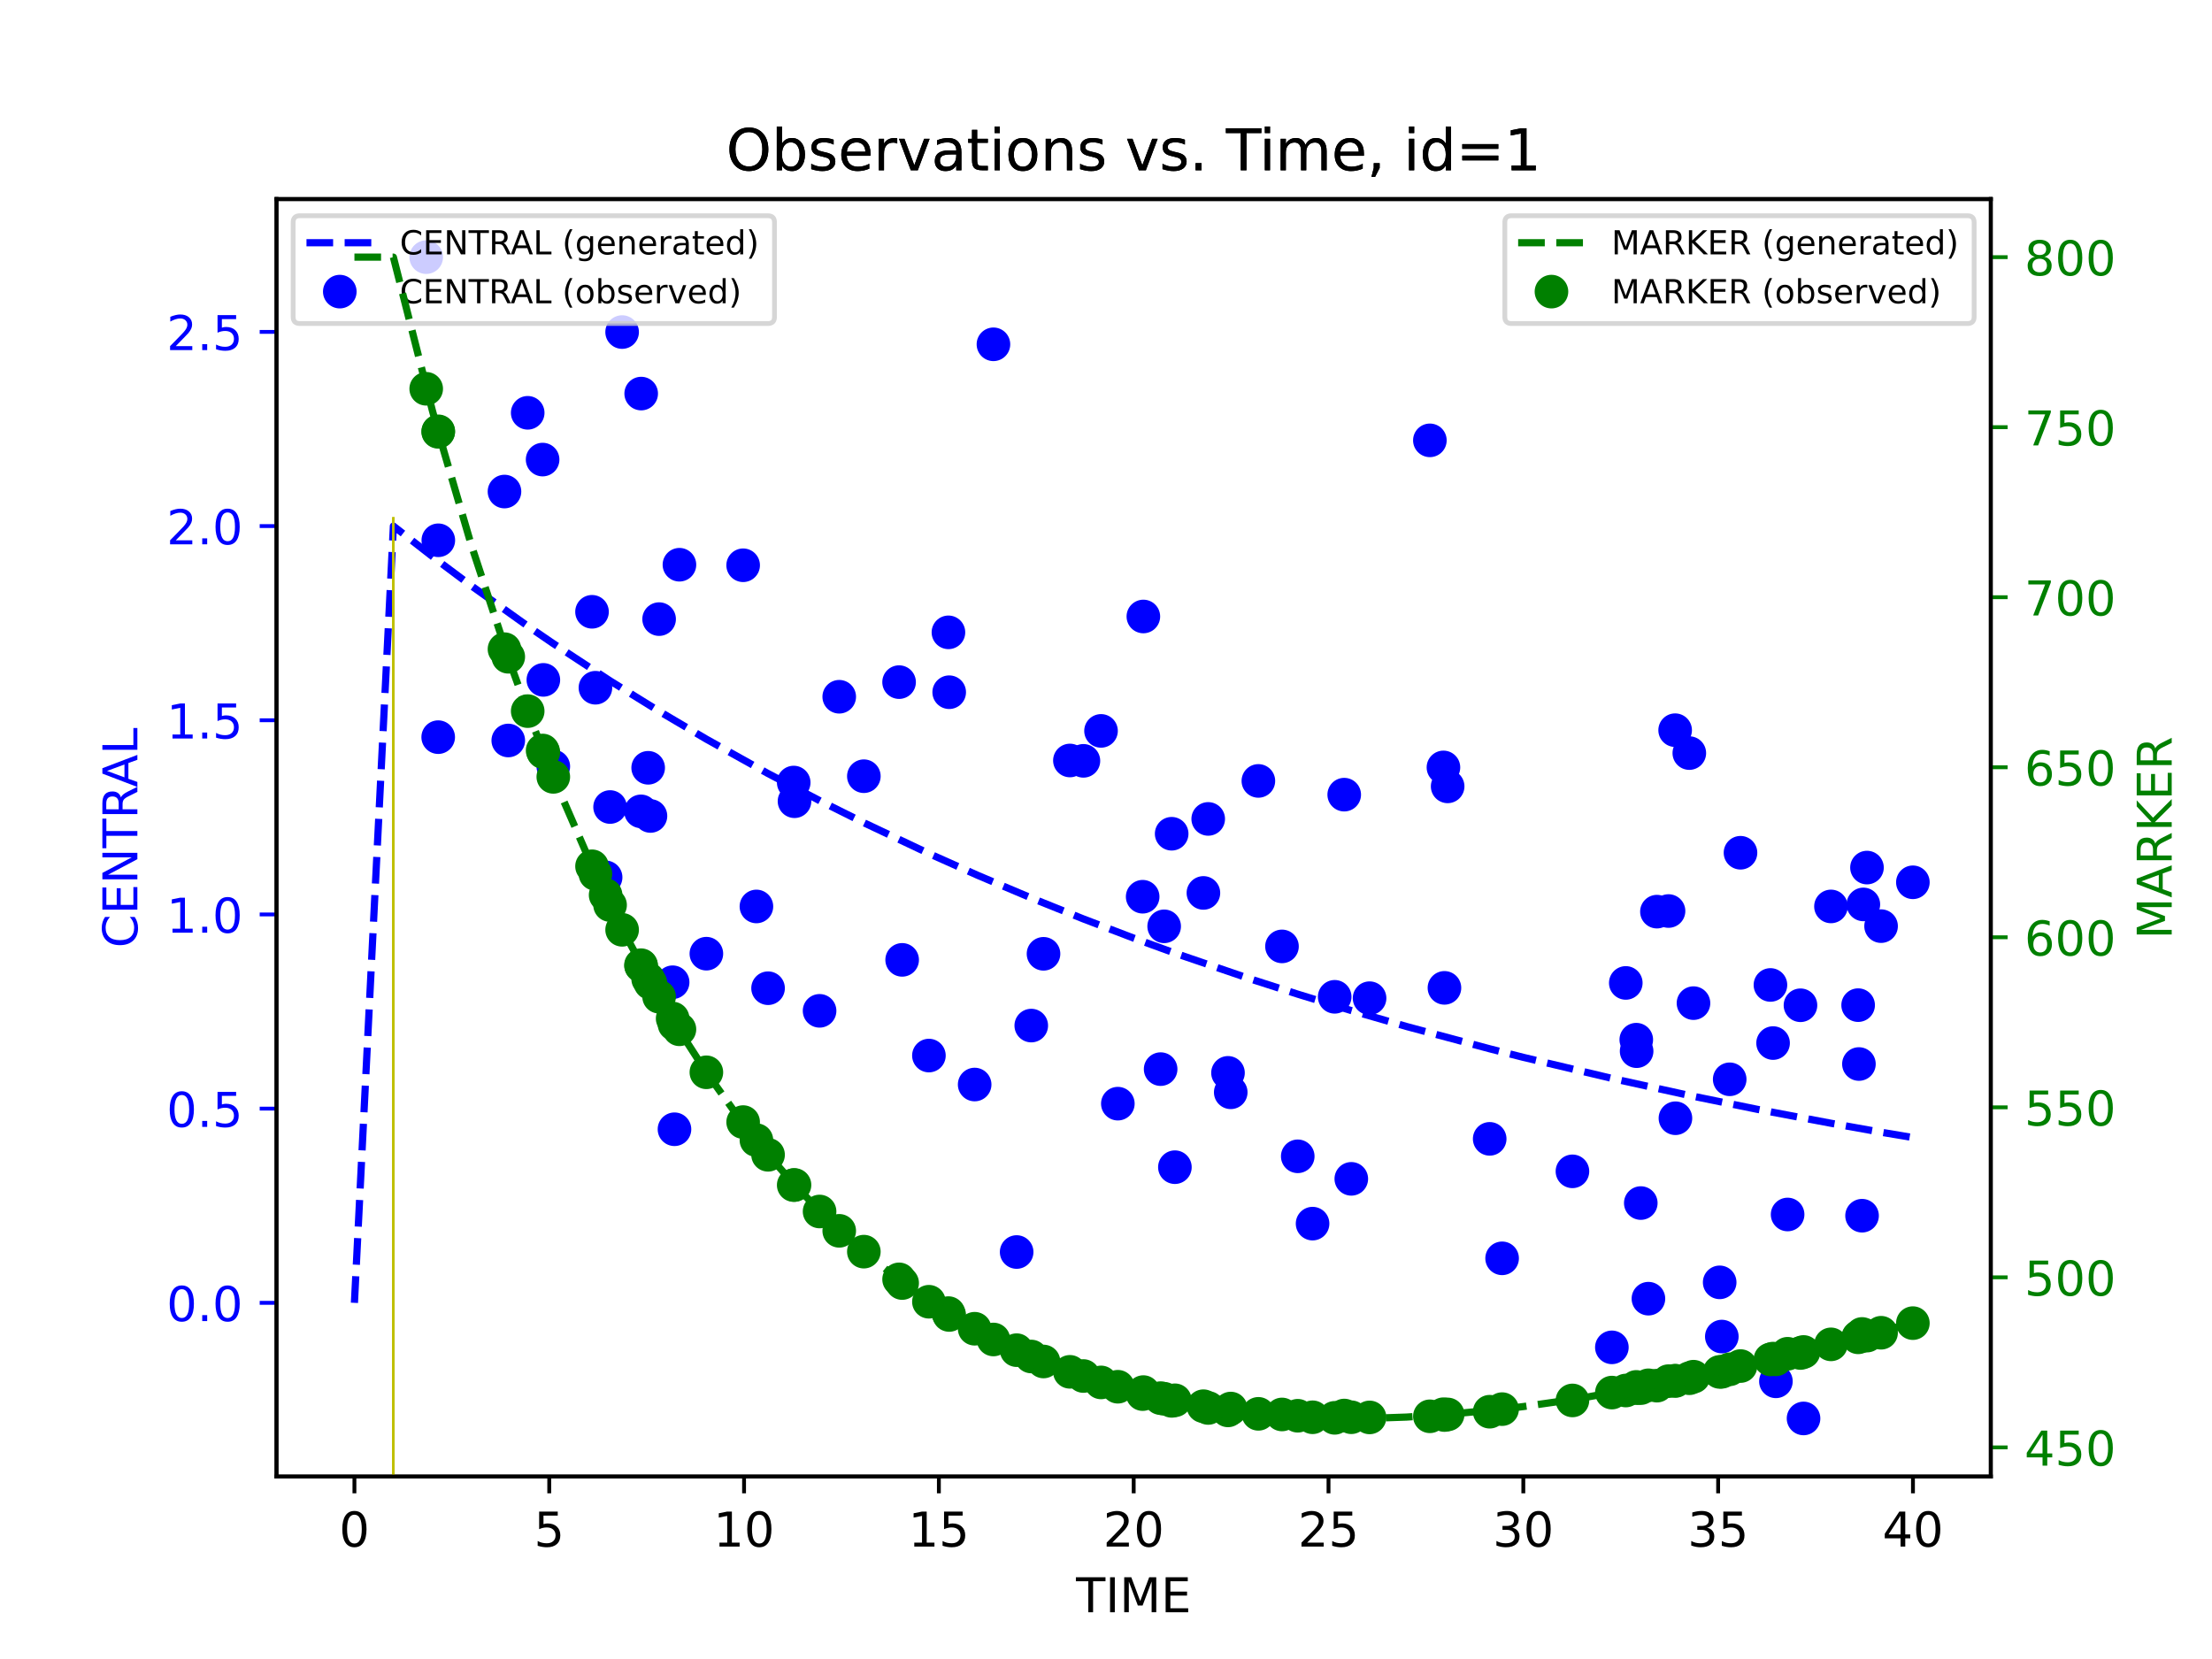 <?xml version="1.0" encoding="utf-8" standalone="no"?>
<!DOCTYPE svg PUBLIC "-//W3C//DTD SVG 1.1//EN"
  "http://www.w3.org/Graphics/SVG/1.1/DTD/svg11.dtd">
<!-- Created with matplotlib (https://matplotlib.org/) -->
<svg height="345.6pt" version="1.1" viewBox="0 0 460.8 345.6" width="460.8pt" xmlns="http://www.w3.org/2000/svg" xmlns:xlink="http://www.w3.org/1999/xlink">
 <defs>
  <style type="text/css">*{stroke-linecap:butt;stroke-linejoin:round;}</style>
 </defs>
 <g id="figure_1">
  <g id="patch_1">
   <path d="M 0 345.6 
L 460.8 345.6 
L 460.8 0 
L 0 0 
z
" style="fill:#ffffff;"/>
  </g>
  <g id="axes_1">
   <g id="patch_2">
    <path d="M 57.6 307.584 
L 414.72 307.584 
L 414.72 41.472 
L 57.6 41.472 
z
" style="fill:#ffffff;"/>
   </g>
   <g id="matplotlib.axis_1">
    <g id="xtick_1">
     <g id="line2d_1">
      <defs>
       <path d="M 0 0 
L 0 3.5 
" id="m1816b27c48" style="stroke:#000000;stroke-width:0.8;"/>
      </defs>
      <g>
       <use style="stroke:#000000;stroke-width:0.8;" x="73.833" xlink:href="#m1816b27c48" y="307.584"/>
      </g>
     </g>
     <g id="text_1">
      <!-- 0 -->
      <g transform="translate(70.651 322.182)scale(0.1 -0.1)">
       <defs>
        <path d="M 31.781 66.406 
Q 24.172 66.406 20.328 58.906 
Q 16.5 51.422 16.5 36.375 
Q 16.5 21.391 20.328 13.891 
Q 24.172 6.391 31.781 6.391 
Q 39.453 6.391 43.281 13.891 
Q 47.125 21.391 47.125 36.375 
Q 47.125 51.422 43.281 58.906 
Q 39.453 66.406 31.781 66.406 
z
M 31.781 74.219 
Q 44.047 74.219 50.516 64.516 
Q 56.984 54.828 56.984 36.375 
Q 56.984 17.969 50.516 8.266 
Q 44.047 -1.422 31.781 -1.422 
Q 19.531 -1.422 13.062 8.266 
Q 6.594 17.969 6.594 36.375 
Q 6.594 54.828 13.062 64.516 
Q 19.531 74.219 31.781 74.219 
z
" id="DejaVuSans-48"/>
       </defs>
       <use xlink:href="#DejaVuSans-48"/>
      </g>
     </g>
    </g>
    <g id="xtick_2">
     <g id="line2d_2">
      <g>
       <use style="stroke:#000000;stroke-width:0.8;" x="114.417" xlink:href="#m1816b27c48" y="307.584"/>
      </g>
     </g>
     <g id="text_2">
      <!-- 5 -->
      <g transform="translate(111.235 322.182)scale(0.1 -0.1)">
       <defs>
        <path d="M 10.797 72.906 
L 49.516 72.906 
L 49.516 64.594 
L 19.828 64.594 
L 19.828 46.734 
Q 21.969 47.469 24.109 47.828 
Q 26.266 48.188 28.422 48.188 
Q 40.625 48.188 47.75 41.5 
Q 54.891 34.812 54.891 23.391 
Q 54.891 11.625 47.562 5.094 
Q 40.234 -1.422 26.906 -1.422 
Q 22.312 -1.422 17.547 -0.641 
Q 12.797 0.141 7.719 1.703 
L 7.719 11.625 
Q 12.109 9.234 16.797 8.062 
Q 21.484 6.891 26.703 6.891 
Q 35.156 6.891 40.078 11.328 
Q 45.016 15.766 45.016 23.391 
Q 45.016 31 40.078 35.438 
Q 35.156 39.891 26.703 39.891 
Q 22.75 39.891 18.812 39.016 
Q 14.891 38.141 10.797 36.281 
z
" id="DejaVuSans-53"/>
       </defs>
       <use xlink:href="#DejaVuSans-53"/>
      </g>
     </g>
    </g>
    <g id="xtick_3">
     <g id="line2d_3">
      <g>
       <use style="stroke:#000000;stroke-width:0.8;" x="155.001" xlink:href="#m1816b27c48" y="307.584"/>
      </g>
     </g>
     <g id="text_3">
      <!-- 10 -->
      <g transform="translate(148.638 322.182)scale(0.1 -0.1)">
       <defs>
        <path d="M 12.406 8.297 
L 28.516 8.297 
L 28.516 63.922 
L 10.984 60.406 
L 10.984 69.391 
L 28.422 72.906 
L 38.281 72.906 
L 38.281 8.297 
L 54.391 8.297 
L 54.391 0 
L 12.406 0 
z
" id="DejaVuSans-49"/>
       </defs>
       <use xlink:href="#DejaVuSans-49"/>
       <use x="63.623" xlink:href="#DejaVuSans-48"/>
      </g>
     </g>
    </g>
    <g id="xtick_4">
     <g id="line2d_4">
      <g>
       <use style="stroke:#000000;stroke-width:0.8;" x="195.584" xlink:href="#m1816b27c48" y="307.584"/>
      </g>
     </g>
     <g id="text_4">
      <!-- 15 -->
      <g transform="translate(189.222 322.182)scale(0.1 -0.1)">
       <use xlink:href="#DejaVuSans-49"/>
       <use x="63.623" xlink:href="#DejaVuSans-53"/>
      </g>
     </g>
    </g>
    <g id="xtick_5">
     <g id="line2d_5">
      <g>
       <use style="stroke:#000000;stroke-width:0.8;" x="236.168" xlink:href="#m1816b27c48" y="307.584"/>
      </g>
     </g>
     <g id="text_5">
      <!-- 20 -->
      <g transform="translate(229.806 322.182)scale(0.1 -0.1)">
       <defs>
        <path d="M 19.188 8.297 
L 53.609 8.297 
L 53.609 0 
L 7.328 0 
L 7.328 8.297 
Q 12.938 14.109 22.625 23.891 
Q 32.328 33.688 34.812 36.531 
Q 39.547 41.844 41.422 45.531 
Q 43.312 49.219 43.312 52.781 
Q 43.312 58.594 39.234 62.25 
Q 35.156 65.922 28.609 65.922 
Q 23.969 65.922 18.812 64.312 
Q 13.672 62.703 7.812 59.422 
L 7.812 69.391 
Q 13.766 71.781 18.938 73 
Q 24.125 74.219 28.422 74.219 
Q 39.75 74.219 46.484 68.547 
Q 53.219 62.891 53.219 53.422 
Q 53.219 48.922 51.531 44.891 
Q 49.859 40.875 45.406 35.406 
Q 44.188 33.984 37.641 27.219 
Q 31.109 20.453 19.188 8.297 
z
" id="DejaVuSans-50"/>
       </defs>
       <use xlink:href="#DejaVuSans-50"/>
       <use x="63.623" xlink:href="#DejaVuSans-48"/>
      </g>
     </g>
    </g>
    <g id="xtick_6">
     <g id="line2d_6">
      <g>
       <use style="stroke:#000000;stroke-width:0.8;" x="276.752" xlink:href="#m1816b27c48" y="307.584"/>
      </g>
     </g>
     <g id="text_6">
      <!-- 25 -->
      <g transform="translate(270.39 322.182)scale(0.1 -0.1)">
       <use xlink:href="#DejaVuSans-50"/>
       <use x="63.623" xlink:href="#DejaVuSans-53"/>
      </g>
     </g>
    </g>
    <g id="xtick_7">
     <g id="line2d_7">
      <g>
       <use style="stroke:#000000;stroke-width:0.8;" x="317.336" xlink:href="#m1816b27c48" y="307.584"/>
      </g>
     </g>
     <g id="text_7">
      <!-- 30 -->
      <g transform="translate(310.974 322.182)scale(0.1 -0.1)">
       <defs>
        <path d="M 40.578 39.312 
Q 47.656 37.797 51.625 33 
Q 55.609 28.219 55.609 21.188 
Q 55.609 10.406 48.188 4.484 
Q 40.766 -1.422 27.094 -1.422 
Q 22.516 -1.422 17.656 -0.516 
Q 12.797 0.391 7.625 2.203 
L 7.625 11.719 
Q 11.719 9.328 16.594 8.109 
Q 21.484 6.891 26.812 6.891 
Q 36.078 6.891 40.938 10.547 
Q 45.797 14.203 45.797 21.188 
Q 45.797 27.641 41.281 31.266 
Q 36.766 34.906 28.719 34.906 
L 20.219 34.906 
L 20.219 43.016 
L 29.109 43.016 
Q 36.375 43.016 40.234 45.922 
Q 44.094 48.828 44.094 54.297 
Q 44.094 59.906 40.109 62.906 
Q 36.141 65.922 28.719 65.922 
Q 24.656 65.922 20.016 65.031 
Q 15.375 64.156 9.812 62.312 
L 9.812 71.094 
Q 15.438 72.656 20.344 73.438 
Q 25.25 74.219 29.594 74.219 
Q 40.828 74.219 47.359 69.109 
Q 53.906 64.016 53.906 55.328 
Q 53.906 49.266 50.438 45.094 
Q 46.969 40.922 40.578 39.312 
z
" id="DejaVuSans-51"/>
       </defs>
       <use xlink:href="#DejaVuSans-51"/>
       <use x="63.623" xlink:href="#DejaVuSans-48"/>
      </g>
     </g>
    </g>
    <g id="xtick_8">
     <g id="line2d_8">
      <g>
       <use style="stroke:#000000;stroke-width:0.8;" x="357.92" xlink:href="#m1816b27c48" y="307.584"/>
      </g>
     </g>
     <g id="text_8">
      <!-- 35 -->
      <g transform="translate(351.558 322.182)scale(0.1 -0.1)">
       <use xlink:href="#DejaVuSans-51"/>
       <use x="63.623" xlink:href="#DejaVuSans-53"/>
      </g>
     </g>
    </g>
    <g id="xtick_9">
     <g id="line2d_9">
      <g>
       <use style="stroke:#000000;stroke-width:0.8;" x="398.504" xlink:href="#m1816b27c48" y="307.584"/>
      </g>
     </g>
     <g id="text_9">
      <!-- 40 -->
      <g transform="translate(392.141 322.182)scale(0.1 -0.1)">
       <defs>
        <path d="M 37.797 64.312 
L 12.891 25.391 
L 37.797 25.391 
z
M 35.203 72.906 
L 47.609 72.906 
L 47.609 25.391 
L 58.016 25.391 
L 58.016 17.188 
L 47.609 17.188 
L 47.609 0 
L 37.797 0 
L 37.797 17.188 
L 4.891 17.188 
L 4.891 26.703 
z
" id="DejaVuSans-52"/>
       </defs>
       <use xlink:href="#DejaVuSans-52"/>
       <use x="63.623" xlink:href="#DejaVuSans-48"/>
      </g>
     </g>
    </g>
    <g id="text_10">
     <!-- TIME -->
     <g transform="translate(224.158 335.861)scale(0.1 -0.1)">
      <defs>
       <path d="M -0.297 72.906 
L 61.375 72.906 
L 61.375 64.594 
L 35.5 64.594 
L 35.5 0 
L 25.594 0 
L 25.594 64.594 
L -0.297 64.594 
z
" id="DejaVuSans-84"/>
       <path d="M 9.812 72.906 
L 19.672 72.906 
L 19.672 0 
L 9.812 0 
z
" id="DejaVuSans-73"/>
       <path d="M 9.812 72.906 
L 24.516 72.906 
L 43.109 23.297 
L 61.812 72.906 
L 76.516 72.906 
L 76.516 0 
L 66.891 0 
L 66.891 64.016 
L 48.094 14.016 
L 38.188 14.016 
L 19.391 64.016 
L 19.391 0 
L 9.812 0 
z
" id="DejaVuSans-77"/>
       <path d="M 9.812 72.906 
L 55.906 72.906 
L 55.906 64.594 
L 19.672 64.594 
L 19.672 43.016 
L 54.391 43.016 
L 54.391 34.719 
L 19.672 34.719 
L 19.672 8.297 
L 56.781 8.297 
L 56.781 0 
L 9.812 0 
z
" id="DejaVuSans-69"/>
      </defs>
      <use xlink:href="#DejaVuSans-84"/>
      <use x="61.084" xlink:href="#DejaVuSans-73"/>
      <use x="90.576" xlink:href="#DejaVuSans-77"/>
      <use x="176.855" xlink:href="#DejaVuSans-69"/>
     </g>
    </g>
   </g>
   <g id="matplotlib.axis_2">
    <g id="ytick_1">
     <g id="line2d_10">
      <defs>
       <path d="M 0 0 
L -3.5 0 
" id="m578a1f63ee" style="stroke:#0000ff;stroke-width:0.8;"/>
      </defs>
      <g>
       <use style="fill:#0000ff;stroke:#0000ff;stroke-width:0.8;" x="57.6" xlink:href="#m578a1f63ee" y="271.405"/>
      </g>
     </g>
     <g id="text_11">
      <!-- 0.0 -->
      <g style="fill:#0000ff;" transform="translate(34.697 275.204)scale(0.1 -0.1)">
       <defs>
        <path d="M 10.688 12.406 
L 21 12.406 
L 21 0 
L 10.688 0 
z
" id="DejaVuSans-46"/>
       </defs>
       <use xlink:href="#DejaVuSans-48"/>
       <use x="63.623" xlink:href="#DejaVuSans-46"/>
       <use x="95.41" xlink:href="#DejaVuSans-48"/>
      </g>
     </g>
    </g>
    <g id="ytick_2">
     <g id="line2d_11">
      <g>
       <use style="fill:#0000ff;stroke:#0000ff;stroke-width:0.8;" x="57.6" xlink:href="#m578a1f63ee" y="230.951"/>
      </g>
     </g>
     <g id="text_12">
      <!-- 0.5 -->
      <g style="fill:#0000ff;" transform="translate(34.697 234.75)scale(0.1 -0.1)">
       <use xlink:href="#DejaVuSans-48"/>
       <use x="63.623" xlink:href="#DejaVuSans-46"/>
       <use x="95.41" xlink:href="#DejaVuSans-53"/>
      </g>
     </g>
    </g>
    <g id="ytick_3">
     <g id="line2d_12">
      <g>
       <use style="fill:#0000ff;stroke:#0000ff;stroke-width:0.8;" x="57.6" xlink:href="#m578a1f63ee" y="190.497"/>
      </g>
     </g>
     <g id="text_13">
      <!-- 1.0 -->
      <g style="fill:#0000ff;" transform="translate(34.697 194.296)scale(0.1 -0.1)">
       <use xlink:href="#DejaVuSans-49"/>
       <use x="63.623" xlink:href="#DejaVuSans-46"/>
       <use x="95.41" xlink:href="#DejaVuSans-48"/>
      </g>
     </g>
    </g>
    <g id="ytick_4">
     <g id="line2d_13">
      <g>
       <use style="fill:#0000ff;stroke:#0000ff;stroke-width:0.8;" x="57.6" xlink:href="#m578a1f63ee" y="150.043"/>
      </g>
     </g>
     <g id="text_14">
      <!-- 1.5 -->
      <g style="fill:#0000ff;" transform="translate(34.697 153.842)scale(0.1 -0.1)">
       <use xlink:href="#DejaVuSans-49"/>
       <use x="63.623" xlink:href="#DejaVuSans-46"/>
       <use x="95.41" xlink:href="#DejaVuSans-53"/>
      </g>
     </g>
    </g>
    <g id="ytick_5">
     <g id="line2d_14">
      <g>
       <use style="fill:#0000ff;stroke:#0000ff;stroke-width:0.8;" x="57.6" xlink:href="#m578a1f63ee" y="109.589"/>
      </g>
     </g>
     <g id="text_15">
      <!-- 2.0 -->
      <g style="fill:#0000ff;" transform="translate(34.697 113.388)scale(0.1 -0.1)">
       <use xlink:href="#DejaVuSans-50"/>
       <use x="63.623" xlink:href="#DejaVuSans-46"/>
       <use x="95.41" xlink:href="#DejaVuSans-48"/>
      </g>
     </g>
    </g>
    <g id="ytick_6">
     <g id="line2d_15">
      <g>
       <use style="fill:#0000ff;stroke:#0000ff;stroke-width:0.8;" x="57.6" xlink:href="#m578a1f63ee" y="69.135"/>
      </g>
     </g>
     <g id="text_16">
      <!-- 2.5 -->
      <g style="fill:#0000ff;" transform="translate(34.697 72.934)scale(0.1 -0.1)">
       <use xlink:href="#DejaVuSans-50"/>
       <use x="63.623" xlink:href="#DejaVuSans-46"/>
       <use x="95.41" xlink:href="#DejaVuSans-53"/>
      </g>
     </g>
    </g>
    <g id="text_17">
     <!-- CENTRAL -->
     <g style="fill:#0000ff;" transform="translate(28.617 197.454)rotate(-90)scale(0.1 -0.1)">
      <defs>
       <path d="M 64.406 67.281 
L 64.406 56.891 
Q 59.422 61.531 53.781 63.812 
Q 48.141 66.109 41.797 66.109 
Q 29.297 66.109 22.656 58.469 
Q 16.016 50.828 16.016 36.375 
Q 16.016 21.969 22.656 14.328 
Q 29.297 6.688 41.797 6.688 
Q 48.141 6.688 53.781 8.984 
Q 59.422 11.281 64.406 15.922 
L 64.406 5.609 
Q 59.234 2.094 53.438 0.328 
Q 47.656 -1.422 41.219 -1.422 
Q 24.656 -1.422 15.125 8.703 
Q 5.609 18.844 5.609 36.375 
Q 5.609 53.953 15.125 64.078 
Q 24.656 74.219 41.219 74.219 
Q 47.75 74.219 53.531 72.484 
Q 59.328 70.75 64.406 67.281 
z
" id="DejaVuSans-67"/>
       <path d="M 9.812 72.906 
L 23.094 72.906 
L 55.422 11.922 
L 55.422 72.906 
L 64.984 72.906 
L 64.984 0 
L 51.703 0 
L 19.391 60.984 
L 19.391 0 
L 9.812 0 
z
" id="DejaVuSans-78"/>
       <path d="M 44.391 34.188 
Q 47.562 33.109 50.562 29.594 
Q 53.562 26.078 56.594 19.922 
L 66.609 0 
L 56 0 
L 46.688 18.703 
Q 43.062 26.031 39.672 28.422 
Q 36.281 30.812 30.422 30.812 
L 19.672 30.812 
L 19.672 0 
L 9.812 0 
L 9.812 72.906 
L 32.078 72.906 
Q 44.578 72.906 50.734 67.672 
Q 56.891 62.453 56.891 51.906 
Q 56.891 45.016 53.688 40.469 
Q 50.484 35.938 44.391 34.188 
z
M 19.672 64.797 
L 19.672 38.922 
L 32.078 38.922 
Q 39.203 38.922 42.844 42.219 
Q 46.484 45.516 46.484 51.906 
Q 46.484 58.297 42.844 61.547 
Q 39.203 64.797 32.078 64.797 
z
" id="DejaVuSans-82"/>
       <path d="M 34.188 63.188 
L 20.797 26.906 
L 47.609 26.906 
z
M 28.609 72.906 
L 39.797 72.906 
L 67.578 0 
L 57.328 0 
L 50.688 18.703 
L 17.828 18.703 
L 11.188 0 
L 0.781 0 
z
" id="DejaVuSans-65"/>
       <path d="M 9.812 72.906 
L 19.672 72.906 
L 19.672 8.297 
L 55.172 8.297 
L 55.172 0 
L 9.812 0 
z
" id="DejaVuSans-76"/>
      </defs>
      <use xlink:href="#DejaVuSans-67"/>
      <use x="69.824" xlink:href="#DejaVuSans-69"/>
      <use x="133.008" xlink:href="#DejaVuSans-78"/>
      <use x="207.812" xlink:href="#DejaVuSans-84"/>
      <use x="268.896" xlink:href="#DejaVuSans-82"/>
      <use x="334.379" xlink:href="#DejaVuSans-65"/>
      <use x="402.787" xlink:href="#DejaVuSans-76"/>
     </g>
    </g>
   </g>
   <g id="line2d_16">
    <path clip-path="url(#p3a3fe0e400)" d="M 73.833 271.405 
L 81.95 109.589 
L 91.31 116.882 
L 98.183 122.028 
L 109.93 130.422 
L 115.264 134.072 
L 127.091 141.829 
L 137.305 148.162 
L 147.151 153.978 
L 160.003 161.147 
L 171.234 167.041 
L 179.956 171.391 
L 193.51 177.807 
L 203.701 182.357 
L 214.831 187.063 
L 225.696 191.432 
L 236.168 195.427 
L 244.753 198.556 
L 260.519 203.949 
L 270.344 207.101 
L 281.5 210.52 
L 292.986 213.832 
L 310.33 218.484 
L 317.336 220.264 
L 335.782 224.646 
L 351.915 228.203 
L 366.037 231.085 
L 381.424 233.995 
L 391.863 235.859 
L 398.487 236.976 
L 398.487 236.976 
" style="fill:none;stroke:#0000ff;stroke-dasharray:5.55,2.4;stroke-dashoffset:0;stroke-width:1.5;"/>
   </g>
   <g id="line2d_17">
    <path clip-path="url(#p3a3fe0e400)" d="M 81.95 307.584 
L 81.95 108 
" style="fill:none;stroke:#bfbf00;stroke-linecap:square;stroke-opacity:0.8;stroke-width:0.5;"/>
   </g>
   <g id="line2d_18">
    <defs>
     <path d="M 0 3 
C 0.796 3 1.559 2.684 2.121 2.121 
C 2.684 1.559 3 0.796 3 0 
C 3 -0.796 2.684 -1.559 2.121 -2.121 
C 1.559 -2.684 0.796 -3 0 -3 
C -0.796 -3 -1.559 -2.684 -2.121 -2.121 
C -2.684 -1.559 -3 -0.796 -3 0 
C -3 0.796 -2.684 1.559 -2.121 2.121 
C -1.559 2.684 -0.796 3 0 3 
z
" id="m5ffd3fc2b4" style="stroke:#0000ff;"/>
    </defs>
    <g clip-path="url(#p3a3fe0e400)">
     <use style="fill:#0000ff;stroke:#0000ff;" x="88.787" xlink:href="#m5ffd3fc2b4" y="53.568"/>
     <use style="fill:#0000ff;stroke:#0000ff;" x="91.285" xlink:href="#m5ffd3fc2b4" y="153.563"/>
     <use style="fill:#0000ff;stroke:#0000ff;" x="91.31" xlink:href="#m5ffd3fc2b4" y="112.55"/>
     <use style="fill:#0000ff;stroke:#0000ff;" x="105.093" xlink:href="#m5ffd3fc2b4" y="102.398"/>
     <use style="fill:#0000ff;stroke:#0000ff;" x="105.882" xlink:href="#m5ffd3fc2b4" y="154.257"/>
     <use style="fill:#0000ff;stroke:#0000ff;" x="109.93" xlink:href="#m5ffd3fc2b4" y="85.995"/>
     <use style="fill:#0000ff;stroke:#0000ff;" x="113.037" xlink:href="#m5ffd3fc2b4" y="95.739"/>
     <use style="fill:#0000ff;stroke:#0000ff;" x="113.191" xlink:href="#m5ffd3fc2b4" y="141.632"/>
     <use style="fill:#0000ff;stroke:#0000ff;" x="115.264" xlink:href="#m5ffd3fc2b4" y="159.669"/>
     <use style="fill:#0000ff;stroke:#0000ff;" x="123.329" xlink:href="#m5ffd3fc2b4" y="127.448"/>
     <use style="fill:#0000ff;stroke:#0000ff;" x="124.038" xlink:href="#m5ffd3fc2b4" y="143.269"/>
     <use style="fill:#0000ff;stroke:#0000ff;" x="126.162" xlink:href="#m5ffd3fc2b4" y="182.766"/>
     <use style="fill:#0000ff;stroke:#0000ff;" x="127.091" xlink:href="#m5ffd3fc2b4" y="168.116"/>
     <use style="fill:#0000ff;stroke:#0000ff;" x="129.6" xlink:href="#m5ffd3fc2b4" y="69.174"/>
     <use style="fill:#0000ff;stroke:#0000ff;" x="133.524" xlink:href="#m5ffd3fc2b4" y="169.02"/>
     <use style="fill:#0000ff;stroke:#0000ff;" x="133.572" xlink:href="#m5ffd3fc2b4" y="81.989"/>
     <use style="fill:#0000ff;stroke:#0000ff;" x="135.025" xlink:href="#m5ffd3fc2b4" y="159.945"/>
     <use style="fill:#0000ff;stroke:#0000ff;" x="135.503" xlink:href="#m5ffd3fc2b4" y="169.983"/>
     <use style="fill:#0000ff;stroke:#0000ff;" x="137.305" xlink:href="#m5ffd3fc2b4" y="128.973"/>
     <use style="fill:#0000ff;stroke:#0000ff;" x="140.124" xlink:href="#m5ffd3fc2b4" y="204.621"/>
     <use style="fill:#0000ff;stroke:#0000ff;" x="140.507" xlink:href="#m5ffd3fc2b4" y="235.245"/>
     <use style="fill:#0000ff;stroke:#0000ff;" x="141.538" xlink:href="#m5ffd3fc2b4" y="117.644"/>
     <use style="fill:#0000ff;stroke:#0000ff;" x="147.151" xlink:href="#m5ffd3fc2b4" y="198.67"/>
     <use style="fill:#0000ff;stroke:#0000ff;" x="154.811" xlink:href="#m5ffd3fc2b4" y="117.755"/>
     <use style="fill:#0000ff;stroke:#0000ff;" x="157.575" xlink:href="#m5ffd3fc2b4" y="188.831"/>
     <use style="fill:#0000ff;stroke:#0000ff;" x="160.003" xlink:href="#m5ffd3fc2b4" y="205.863"/>
     <use style="fill:#0000ff;stroke:#0000ff;" x="165.345" xlink:href="#m5ffd3fc2b4" y="163.017"/>
     <use style="fill:#0000ff;stroke:#0000ff;" x="165.51" xlink:href="#m5ffd3fc2b4" y="166.912"/>
     <use style="fill:#0000ff;stroke:#0000ff;" x="170.734" xlink:href="#m5ffd3fc2b4" y="210.576"/>
     <use style="fill:#0000ff;stroke:#0000ff;" x="174.827" xlink:href="#m5ffd3fc2b4" y="145.146"/>
     <use style="fill:#0000ff;stroke:#0000ff;" x="179.956" xlink:href="#m5ffd3fc2b4" y="161.698"/>
     <use style="fill:#0000ff;stroke:#0000ff;" x="187.297" xlink:href="#m5ffd3fc2b4" y="142.099"/>
     <use style="fill:#0000ff;stroke:#0000ff;" x="187.935" xlink:href="#m5ffd3fc2b4" y="199.958"/>
     <use style="fill:#0000ff;stroke:#0000ff;" x="193.51" xlink:href="#m5ffd3fc2b4" y="219.893"/>
     <use style="fill:#0000ff;stroke:#0000ff;" x="197.576" xlink:href="#m5ffd3fc2b4" y="131.727"/>
     <use style="fill:#0000ff;stroke:#0000ff;" x="197.735" xlink:href="#m5ffd3fc2b4" y="144.201"/>
     <use style="fill:#0000ff;stroke:#0000ff;" x="203.039" xlink:href="#m5ffd3fc2b4" y="225.927"/>
     <use style="fill:#0000ff;stroke:#0000ff;" x="206.952" xlink:href="#m5ffd3fc2b4" y="71.725"/>
     <use style="fill:#0000ff;stroke:#0000ff;" x="211.787" xlink:href="#m5ffd3fc2b4" y="260.819"/>
     <use style="fill:#0000ff;stroke:#0000ff;" x="214.831" xlink:href="#m5ffd3fc2b4" y="213.647"/>
     <use style="fill:#0000ff;stroke:#0000ff;" x="217.383" xlink:href="#m5ffd3fc2b4" y="198.695"/>
     <use style="fill:#0000ff;stroke:#0000ff;" x="222.881" xlink:href="#m5ffd3fc2b4" y="158.423"/>
     <use style="fill:#0000ff;stroke:#0000ff;" x="225.696" xlink:href="#m5ffd3fc2b4" y="158.496"/>
     <use style="fill:#0000ff;stroke:#0000ff;" x="229.364" xlink:href="#m5ffd3fc2b4" y="152.259"/>
     <use style="fill:#0000ff;stroke:#0000ff;" x="232.867" xlink:href="#m5ffd3fc2b4" y="229.913"/>
     <use style="fill:#0000ff;stroke:#0000ff;" x="238.039" xlink:href="#m5ffd3fc2b4" y="186.805"/>
     <use style="fill:#0000ff;stroke:#0000ff;" x="238.182" xlink:href="#m5ffd3fc2b4" y="128.425"/>
     <use style="fill:#0000ff;stroke:#0000ff;" x="241.782" xlink:href="#m5ffd3fc2b4" y="222.719"/>
     <use style="fill:#0000ff;stroke:#0000ff;" x="242.517" xlink:href="#m5ffd3fc2b4" y="192.971"/>
     <use style="fill:#0000ff;stroke:#0000ff;" x="244.08" xlink:href="#m5ffd3fc2b4" y="173.685"/>
     <use style="fill:#0000ff;stroke:#0000ff;" x="244.753" xlink:href="#m5ffd3fc2b4" y="243.147"/>
     <use style="fill:#0000ff;stroke:#0000ff;" x="250.692" xlink:href="#m5ffd3fc2b4" y="186.013"/>
     <use style="fill:#0000ff;stroke:#0000ff;" x="251.692" xlink:href="#m5ffd3fc2b4" y="170.596"/>
     <use style="fill:#0000ff;stroke:#0000ff;" x="255.814" xlink:href="#m5ffd3fc2b4" y="223.495"/>
     <use style="fill:#0000ff;stroke:#0000ff;" x="256.386" xlink:href="#m5ffd3fc2b4" y="227.547"/>
     <use style="fill:#0000ff;stroke:#0000ff;" x="262.142" xlink:href="#m5ffd3fc2b4" y="162.681"/>
     <use style="fill:#0000ff;stroke:#0000ff;" x="267.061" xlink:href="#m5ffd3fc2b4" y="197.152"/>
     <use style="fill:#0000ff;stroke:#0000ff;" x="270.344" xlink:href="#m5ffd3fc2b4" y="240.881"/>
     <use style="fill:#0000ff;stroke:#0000ff;" x="273.434" xlink:href="#m5ffd3fc2b4" y="254.905"/>
     <use style="fill:#0000ff;stroke:#0000ff;" x="278.041" xlink:href="#m5ffd3fc2b4" y="207.653"/>
     <use style="fill:#0000ff;stroke:#0000ff;" x="280.026" xlink:href="#m5ffd3fc2b4" y="165.541"/>
     <use style="fill:#0000ff;stroke:#0000ff;" x="281.5" xlink:href="#m5ffd3fc2b4" y="245.575"/>
     <use style="fill:#0000ff;stroke:#0000ff;" x="285.307" xlink:href="#m5ffd3fc2b4" y="207.941"/>
     <use style="fill:#0000ff;stroke:#0000ff;" x="297.87" xlink:href="#m5ffd3fc2b4" y="91.733"/>
     <use style="fill:#0000ff;stroke:#0000ff;" x="300.695" xlink:href="#m5ffd3fc2b4" y="159.868"/>
     <use style="fill:#0000ff;stroke:#0000ff;" x="300.905" xlink:href="#m5ffd3fc2b4" y="205.79"/>
     <use style="fill:#0000ff;stroke:#0000ff;" x="301.572" xlink:href="#m5ffd3fc2b4" y="163.817"/>
     <use style="fill:#0000ff;stroke:#0000ff;" x="310.33" xlink:href="#m5ffd3fc2b4" y="237.244"/>
     <use style="fill:#0000ff;stroke:#0000ff;" x="312.917" xlink:href="#m5ffd3fc2b4" y="262.133"/>
     <use style="fill:#0000ff;stroke:#0000ff;" x="327.569" xlink:href="#m5ffd3fc2b4" y="244.011"/>
     <use style="fill:#0000ff;stroke:#0000ff;" x="335.782" xlink:href="#m5ffd3fc2b4" y="280.678"/>
     <use style="fill:#0000ff;stroke:#0000ff;" x="338.682" xlink:href="#m5ffd3fc2b4" y="204.762"/>
     <use style="fill:#0000ff;stroke:#0000ff;" x="340.867" xlink:href="#m5ffd3fc2b4" y="216.586"/>
     <use style="fill:#0000ff;stroke:#0000ff;" x="340.938" xlink:href="#m5ffd3fc2b4" y="218.981"/>
     <use style="fill:#0000ff;stroke:#0000ff;" x="341.806" xlink:href="#m5ffd3fc2b4" y="250.619"/>
     <use style="fill:#0000ff;stroke:#0000ff;" x="343.397" xlink:href="#m5ffd3fc2b4" y="270.538"/>
     <use style="fill:#0000ff;stroke:#0000ff;" x="345.169" xlink:href="#m5ffd3fc2b4" y="189.913"/>
     <use style="fill:#0000ff;stroke:#0000ff;" x="347.586" xlink:href="#m5ffd3fc2b4" y="189.784"/>
     <use style="fill:#0000ff;stroke:#0000ff;" x="348.963" xlink:href="#m5ffd3fc2b4" y="152.113"/>
     <use style="fill:#0000ff;stroke:#0000ff;" x="349.023" xlink:href="#m5ffd3fc2b4" y="232.949"/>
     <use style="fill:#0000ff;stroke:#0000ff;" x="351.915" xlink:href="#m5ffd3fc2b4" y="156.882"/>
     <use style="fill:#0000ff;stroke:#0000ff;" x="352.785" xlink:href="#m5ffd3fc2b4" y="208.971"/>
     <use style="fill:#0000ff;stroke:#0000ff;" x="358.24" xlink:href="#m5ffd3fc2b4" y="267.136"/>
     <use style="fill:#0000ff;stroke:#0000ff;" x="358.686" xlink:href="#m5ffd3fc2b4" y="278.429"/>
     <use style="fill:#0000ff;stroke:#0000ff;" x="360.328" xlink:href="#m5ffd3fc2b4" y="224.837"/>
     <use style="fill:#0000ff;stroke:#0000ff;" x="362.578" xlink:href="#m5ffd3fc2b4" y="177.643"/>
     <use style="fill:#0000ff;stroke:#0000ff;" x="368.815" xlink:href="#m5ffd3fc2b4" y="205.184"/>
     <use style="fill:#0000ff;stroke:#0000ff;" x="369.366" xlink:href="#m5ffd3fc2b4" y="217.289"/>
     <use style="fill:#0000ff;stroke:#0000ff;" x="369.955" xlink:href="#m5ffd3fc2b4" y="287.756"/>
     <use style="fill:#0000ff;stroke:#0000ff;" x="372.392" xlink:href="#m5ffd3fc2b4" y="253"/>
     <use style="fill:#0000ff;stroke:#0000ff;" x="375.071" xlink:href="#m5ffd3fc2b4" y="209.415"/>
     <use style="fill:#0000ff;stroke:#0000ff;" x="375.71" xlink:href="#m5ffd3fc2b4" y="295.488"/>
     <use style="fill:#0000ff;stroke:#0000ff;" x="381.424" xlink:href="#m5ffd3fc2b4" y="188.826"/>
     <use style="fill:#0000ff;stroke:#0000ff;" x="387.084" xlink:href="#m5ffd3fc2b4" y="209.39"/>
     <use style="fill:#0000ff;stroke:#0000ff;" x="387.248" xlink:href="#m5ffd3fc2b4" y="221.655"/>
     <use style="fill:#0000ff;stroke:#0000ff;" x="387.9" xlink:href="#m5ffd3fc2b4" y="253.254"/>
     <use style="fill:#0000ff;stroke:#0000ff;" x="388.171" xlink:href="#m5ffd3fc2b4" y="188.408"/>
     <use style="fill:#0000ff;stroke:#0000ff;" x="388.927" xlink:href="#m5ffd3fc2b4" y="180.732"/>
     <use style="fill:#0000ff;stroke:#0000ff;" x="391.863" xlink:href="#m5ffd3fc2b4" y="192.931"/>
     <use style="fill:#0000ff;stroke:#0000ff;" x="398.487" xlink:href="#m5ffd3fc2b4" y="183.798"/>
    </g>
   </g>
   <g id="line2d_19">
    <path clip-path="url(#p3a3fe0e400)" d="M 81.95 307.584 
L 81.95 108 
" style="fill:none;stroke:#bfbf00;stroke-linecap:square;stroke-opacity:0.8;stroke-width:0.5;"/>
   </g>
   <g id="patch_3">
    <path d="M 57.6 307.584 
L 57.6 41.472 
" style="fill:none;stroke:#000000;stroke-linecap:square;stroke-linejoin:miter;stroke-width:0.8;"/>
   </g>
   <g id="patch_4">
    <path d="M 414.72 307.584 
L 414.72 41.472 
" style="fill:none;stroke:#000000;stroke-linecap:square;stroke-linejoin:miter;stroke-width:0.8;"/>
   </g>
   <g id="patch_5">
    <path d="M 57.6 307.584 
L 414.72 307.584 
" style="fill:none;stroke:#000000;stroke-linecap:square;stroke-linejoin:miter;stroke-width:0.8;"/>
   </g>
   <g id="patch_6">
    <path d="M 57.6 41.472 
L 414.72 41.472 
" style="fill:none;stroke:#000000;stroke-linecap:square;stroke-linejoin:miter;stroke-width:0.8;"/>
   </g>
   <g id="text_18">
    <!-- Observations vs. Time, id=1 -->
    <g transform="translate(151.284 35.472)scale(0.12 -0.12)">
     <defs>
      <path d="M 39.406 66.219 
Q 28.656 66.219 22.328 58.203 
Q 16.016 50.203 16.016 36.375 
Q 16.016 22.609 22.328 14.594 
Q 28.656 6.594 39.406 6.594 
Q 50.141 6.594 56.422 14.594 
Q 62.703 22.609 62.703 36.375 
Q 62.703 50.203 56.422 58.203 
Q 50.141 66.219 39.406 66.219 
z
M 39.406 74.219 
Q 54.734 74.219 63.906 63.938 
Q 73.094 53.656 73.094 36.375 
Q 73.094 19.141 63.906 8.859 
Q 54.734 -1.422 39.406 -1.422 
Q 24.031 -1.422 14.812 8.828 
Q 5.609 19.094 5.609 36.375 
Q 5.609 53.656 14.812 63.938 
Q 24.031 74.219 39.406 74.219 
z
" id="DejaVuSans-79"/>
      <path d="M 48.688 27.297 
Q 48.688 37.203 44.609 42.844 
Q 40.531 48.484 33.406 48.484 
Q 26.266 48.484 22.188 42.844 
Q 18.109 37.203 18.109 27.297 
Q 18.109 17.391 22.188 11.75 
Q 26.266 6.109 33.406 6.109 
Q 40.531 6.109 44.609 11.75 
Q 48.688 17.391 48.688 27.297 
z
M 18.109 46.391 
Q 20.953 51.266 25.266 53.625 
Q 29.594 56 35.594 56 
Q 45.562 56 51.781 48.094 
Q 58.016 40.188 58.016 27.297 
Q 58.016 14.406 51.781 6.484 
Q 45.562 -1.422 35.594 -1.422 
Q 29.594 -1.422 25.266 0.953 
Q 20.953 3.328 18.109 8.203 
L 18.109 0 
L 9.078 0 
L 9.078 75.984 
L 18.109 75.984 
z
" id="DejaVuSans-98"/>
      <path d="M 44.281 53.078 
L 44.281 44.578 
Q 40.484 46.531 36.375 47.5 
Q 32.281 48.484 27.875 48.484 
Q 21.188 48.484 17.844 46.438 
Q 14.5 44.391 14.5 40.281 
Q 14.5 37.156 16.891 35.375 
Q 19.281 33.594 26.516 31.984 
L 29.594 31.297 
Q 39.156 29.25 43.188 25.516 
Q 47.219 21.781 47.219 15.094 
Q 47.219 7.469 41.188 3.016 
Q 35.156 -1.422 24.609 -1.422 
Q 20.219 -1.422 15.453 -0.562 
Q 10.688 0.297 5.422 2 
L 5.422 11.281 
Q 10.406 8.688 15.234 7.391 
Q 20.062 6.109 24.812 6.109 
Q 31.156 6.109 34.562 8.281 
Q 37.984 10.453 37.984 14.406 
Q 37.984 18.062 35.516 20.016 
Q 33.062 21.969 24.703 23.781 
L 21.578 24.516 
Q 13.234 26.266 9.516 29.906 
Q 5.812 33.547 5.812 39.891 
Q 5.812 47.609 11.281 51.797 
Q 16.75 56 26.812 56 
Q 31.781 56 36.172 55.266 
Q 40.578 54.547 44.281 53.078 
z
" id="DejaVuSans-115"/>
      <path d="M 56.203 29.594 
L 56.203 25.203 
L 14.891 25.203 
Q 15.484 15.922 20.484 11.062 
Q 25.484 6.203 34.422 6.203 
Q 39.594 6.203 44.453 7.469 
Q 49.312 8.734 54.109 11.281 
L 54.109 2.781 
Q 49.266 0.734 44.188 -0.344 
Q 39.109 -1.422 33.891 -1.422 
Q 20.797 -1.422 13.156 6.188 
Q 5.516 13.812 5.516 26.812 
Q 5.516 40.234 12.766 48.109 
Q 20.016 56 32.328 56 
Q 43.359 56 49.781 48.891 
Q 56.203 41.797 56.203 29.594 
z
M 47.219 32.234 
Q 47.125 39.594 43.094 43.984 
Q 39.062 48.391 32.422 48.391 
Q 24.906 48.391 20.391 44.141 
Q 15.875 39.891 15.188 32.172 
z
" id="DejaVuSans-101"/>
      <path d="M 41.109 46.297 
Q 39.594 47.172 37.812 47.578 
Q 36.031 48 33.891 48 
Q 26.266 48 22.188 43.047 
Q 18.109 38.094 18.109 28.812 
L 18.109 0 
L 9.078 0 
L 9.078 54.688 
L 18.109 54.688 
L 18.109 46.188 
Q 20.953 51.172 25.484 53.578 
Q 30.031 56 36.531 56 
Q 37.453 56 38.578 55.875 
Q 39.703 55.766 41.062 55.516 
z
" id="DejaVuSans-114"/>
      <path d="M 2.984 54.688 
L 12.5 54.688 
L 29.594 8.797 
L 46.688 54.688 
L 56.203 54.688 
L 35.688 0 
L 23.484 0 
z
" id="DejaVuSans-118"/>
      <path d="M 34.281 27.484 
Q 23.391 27.484 19.188 25 
Q 14.984 22.516 14.984 16.5 
Q 14.984 11.719 18.141 8.906 
Q 21.297 6.109 26.703 6.109 
Q 34.188 6.109 38.703 11.406 
Q 43.219 16.703 43.219 25.484 
L 43.219 27.484 
z
M 52.203 31.203 
L 52.203 0 
L 43.219 0 
L 43.219 8.297 
Q 40.141 3.328 35.547 0.953 
Q 30.953 -1.422 24.312 -1.422 
Q 15.922 -1.422 10.953 3.297 
Q 6 8.016 6 15.922 
Q 6 25.141 12.172 29.828 
Q 18.359 34.516 30.609 34.516 
L 43.219 34.516 
L 43.219 35.406 
Q 43.219 41.609 39.141 45 
Q 35.062 48.391 27.688 48.391 
Q 23 48.391 18.547 47.266 
Q 14.109 46.141 10.016 43.891 
L 10.016 52.203 
Q 14.938 54.109 19.578 55.047 
Q 24.219 56 28.609 56 
Q 40.484 56 46.344 49.844 
Q 52.203 43.703 52.203 31.203 
z
" id="DejaVuSans-97"/>
      <path d="M 18.312 70.219 
L 18.312 54.688 
L 36.812 54.688 
L 36.812 47.703 
L 18.312 47.703 
L 18.312 18.016 
Q 18.312 11.328 20.141 9.422 
Q 21.969 7.516 27.594 7.516 
L 36.812 7.516 
L 36.812 0 
L 27.594 0 
Q 17.188 0 13.234 3.875 
Q 9.281 7.766 9.281 18.016 
L 9.281 47.703 
L 2.688 47.703 
L 2.688 54.688 
L 9.281 54.688 
L 9.281 70.219 
z
" id="DejaVuSans-116"/>
      <path d="M 9.422 54.688 
L 18.406 54.688 
L 18.406 0 
L 9.422 0 
z
M 9.422 75.984 
L 18.406 75.984 
L 18.406 64.594 
L 9.422 64.594 
z
" id="DejaVuSans-105"/>
      <path d="M 30.609 48.391 
Q 23.391 48.391 19.188 42.75 
Q 14.984 37.109 14.984 27.297 
Q 14.984 17.484 19.156 11.844 
Q 23.344 6.203 30.609 6.203 
Q 37.797 6.203 41.984 11.859 
Q 46.188 17.531 46.188 27.297 
Q 46.188 37.016 41.984 42.703 
Q 37.797 48.391 30.609 48.391 
z
M 30.609 56 
Q 42.328 56 49.016 48.375 
Q 55.719 40.766 55.719 27.297 
Q 55.719 13.875 49.016 6.219 
Q 42.328 -1.422 30.609 -1.422 
Q 18.844 -1.422 12.172 6.219 
Q 5.516 13.875 5.516 27.297 
Q 5.516 40.766 12.172 48.375 
Q 18.844 56 30.609 56 
z
" id="DejaVuSans-111"/>
      <path d="M 54.891 33.016 
L 54.891 0 
L 45.906 0 
L 45.906 32.719 
Q 45.906 40.484 42.875 44.328 
Q 39.844 48.188 33.797 48.188 
Q 26.516 48.188 22.312 43.547 
Q 18.109 38.922 18.109 30.906 
L 18.109 0 
L 9.078 0 
L 9.078 54.688 
L 18.109 54.688 
L 18.109 46.188 
Q 21.344 51.125 25.703 53.562 
Q 30.078 56 35.797 56 
Q 45.219 56 50.047 50.172 
Q 54.891 44.344 54.891 33.016 
z
" id="DejaVuSans-110"/>
      <path id="DejaVuSans-32"/>
      <path d="M 52 44.188 
Q 55.375 50.25 60.062 53.125 
Q 64.75 56 71.094 56 
Q 79.641 56 84.281 50.016 
Q 88.922 44.047 88.922 33.016 
L 88.922 0 
L 79.891 0 
L 79.891 32.719 
Q 79.891 40.578 77.094 44.375 
Q 74.312 48.188 68.609 48.188 
Q 61.625 48.188 57.562 43.547 
Q 53.516 38.922 53.516 30.906 
L 53.516 0 
L 44.484 0 
L 44.484 32.719 
Q 44.484 40.625 41.703 44.406 
Q 38.922 48.188 33.109 48.188 
Q 26.219 48.188 22.156 43.531 
Q 18.109 38.875 18.109 30.906 
L 18.109 0 
L 9.078 0 
L 9.078 54.688 
L 18.109 54.688 
L 18.109 46.188 
Q 21.188 51.219 25.484 53.609 
Q 29.781 56 35.688 56 
Q 41.656 56 45.828 52.969 
Q 50 49.953 52 44.188 
z
" id="DejaVuSans-109"/>
      <path d="M 11.719 12.406 
L 22.016 12.406 
L 22.016 4 
L 14.016 -11.625 
L 7.719 -11.625 
L 11.719 4 
z
" id="DejaVuSans-44"/>
      <path d="M 45.406 46.391 
L 45.406 75.984 
L 54.391 75.984 
L 54.391 0 
L 45.406 0 
L 45.406 8.203 
Q 42.578 3.328 38.25 0.953 
Q 33.938 -1.422 27.875 -1.422 
Q 17.969 -1.422 11.734 6.484 
Q 5.516 14.406 5.516 27.297 
Q 5.516 40.188 11.734 48.094 
Q 17.969 56 27.875 56 
Q 33.938 56 38.25 53.625 
Q 42.578 51.266 45.406 46.391 
z
M 14.797 27.297 
Q 14.797 17.391 18.875 11.75 
Q 22.953 6.109 30.078 6.109 
Q 37.203 6.109 41.297 11.75 
Q 45.406 17.391 45.406 27.297 
Q 45.406 37.203 41.297 42.844 
Q 37.203 48.484 30.078 48.484 
Q 22.953 48.484 18.875 42.844 
Q 14.797 37.203 14.797 27.297 
z
" id="DejaVuSans-100"/>
      <path d="M 10.594 45.406 
L 73.188 45.406 
L 73.188 37.203 
L 10.594 37.203 
z
M 10.594 25.484 
L 73.188 25.484 
L 73.188 17.188 
L 10.594 17.188 
z
" id="DejaVuSans-61"/>
     </defs>
     <use xlink:href="#DejaVuSans-79"/>
     <use x="78.711" xlink:href="#DejaVuSans-98"/>
     <use x="142.188" xlink:href="#DejaVuSans-115"/>
     <use x="194.287" xlink:href="#DejaVuSans-101"/>
     <use x="255.811" xlink:href="#DejaVuSans-114"/>
     <use x="296.924" xlink:href="#DejaVuSans-118"/>
     <use x="356.104" xlink:href="#DejaVuSans-97"/>
     <use x="417.383" xlink:href="#DejaVuSans-116"/>
     <use x="456.592" xlink:href="#DejaVuSans-105"/>
     <use x="484.375" xlink:href="#DejaVuSans-111"/>
     <use x="545.557" xlink:href="#DejaVuSans-110"/>
     <use x="608.936" xlink:href="#DejaVuSans-115"/>
     <use x="661.035" xlink:href="#DejaVuSans-32"/>
     <use x="692.822" xlink:href="#DejaVuSans-118"/>
     <use x="752.002" xlink:href="#DejaVuSans-115"/>
     <use x="804.102" xlink:href="#DejaVuSans-46"/>
     <use x="835.889" xlink:href="#DejaVuSans-32"/>
     <use x="867.676" xlink:href="#DejaVuSans-84"/>
     <use x="925.635" xlink:href="#DejaVuSans-105"/>
     <use x="953.418" xlink:href="#DejaVuSans-109"/>
     <use x="1050.83" xlink:href="#DejaVuSans-101"/>
     <use x="1112.354" xlink:href="#DejaVuSans-44"/>
     <use x="1144.141" xlink:href="#DejaVuSans-32"/>
     <use x="1175.928" xlink:href="#DejaVuSans-105"/>
     <use x="1203.711" xlink:href="#DejaVuSans-100"/>
     <use x="1267.188" xlink:href="#DejaVuSans-61"/>
     <use x="1350.977" xlink:href="#DejaVuSans-49"/>
    </g>
   </g>
   <g id="legend_1">
    <g id="patch_7">
     <path d="M 62.458 67.397 
L 159.955 67.397 
Q 161.343 67.397 161.343 66.009 
L 161.343 46.33 
Q 161.343 44.942 159.955 44.942 
L 62.458 44.942 
Q 61.07 44.942 61.07 46.33 
L 61.07 66.009 
Q 61.07 67.397 62.458 67.397 
z
" style="fill:#ffffff;opacity:0.8;stroke:#cccccc;stroke-linejoin:miter;"/>
    </g>
    <g id="line2d_20">
     <path d="M 63.846 50.562 
L 77.726 50.562 
" style="fill:none;stroke:#0000ff;stroke-dasharray:5.55,2.4;stroke-dashoffset:0;stroke-width:1.5;"/>
    </g>
    <g id="line2d_21"/>
    <g id="text_19">
     <!-- CENTRAL (generated) -->
     <g transform="translate(83.278 52.991)scale(0.069 -0.069)">
      <defs>
       <path d="M 31 75.875 
Q 24.469 64.656 21.281 53.656 
Q 18.109 42.672 18.109 31.391 
Q 18.109 20.125 21.312 9.062 
Q 24.516 -2 31 -13.188 
L 23.188 -13.188 
Q 15.875 -1.703 12.234 9.375 
Q 8.594 20.453 8.594 31.391 
Q 8.594 42.281 12.203 53.312 
Q 15.828 64.359 23.188 75.875 
z
" id="DejaVuSans-40"/>
       <path d="M 45.406 27.984 
Q 45.406 37.75 41.375 43.109 
Q 37.359 48.484 30.078 48.484 
Q 22.859 48.484 18.828 43.109 
Q 14.797 37.75 14.797 27.984 
Q 14.797 18.266 18.828 12.891 
Q 22.859 7.516 30.078 7.516 
Q 37.359 7.516 41.375 12.891 
Q 45.406 18.266 45.406 27.984 
z
M 54.391 6.781 
Q 54.391 -7.172 48.188 -13.984 
Q 42 -20.797 29.203 -20.797 
Q 24.469 -20.797 20.266 -20.094 
Q 16.062 -19.391 12.109 -17.922 
L 12.109 -9.188 
Q 16.062 -11.328 19.922 -12.344 
Q 23.781 -13.375 27.781 -13.375 
Q 36.625 -13.375 41.016 -8.766 
Q 45.406 -4.156 45.406 5.172 
L 45.406 9.625 
Q 42.625 4.781 38.281 2.391 
Q 33.938 0 27.875 0 
Q 17.828 0 11.672 7.656 
Q 5.516 15.328 5.516 27.984 
Q 5.516 40.672 11.672 48.328 
Q 17.828 56 27.875 56 
Q 33.938 56 38.281 53.609 
Q 42.625 51.219 45.406 46.391 
L 45.406 54.688 
L 54.391 54.688 
z
" id="DejaVuSans-103"/>
       <path d="M 8.016 75.875 
L 15.828 75.875 
Q 23.141 64.359 26.781 53.312 
Q 30.422 42.281 30.422 31.391 
Q 30.422 20.453 26.781 9.375 
Q 23.141 -1.703 15.828 -13.188 
L 8.016 -13.188 
Q 14.5 -2 17.703 9.062 
Q 20.906 20.125 20.906 31.391 
Q 20.906 42.672 17.703 53.656 
Q 14.5 64.656 8.016 75.875 
z
" id="DejaVuSans-41"/>
      </defs>
      <use xlink:href="#DejaVuSans-67"/>
      <use x="69.824" xlink:href="#DejaVuSans-69"/>
      <use x="133.008" xlink:href="#DejaVuSans-78"/>
      <use x="207.812" xlink:href="#DejaVuSans-84"/>
      <use x="268.896" xlink:href="#DejaVuSans-82"/>
      <use x="334.379" xlink:href="#DejaVuSans-65"/>
      <use x="402.787" xlink:href="#DejaVuSans-76"/>
      <use x="458.5" xlink:href="#DejaVuSans-32"/>
      <use x="490.287" xlink:href="#DejaVuSans-40"/>
      <use x="529.301" xlink:href="#DejaVuSans-103"/>
      <use x="592.777" xlink:href="#DejaVuSans-101"/>
      <use x="654.301" xlink:href="#DejaVuSans-110"/>
      <use x="717.68" xlink:href="#DejaVuSans-101"/>
      <use x="779.203" xlink:href="#DejaVuSans-114"/>
      <use x="820.316" xlink:href="#DejaVuSans-97"/>
      <use x="881.596" xlink:href="#DejaVuSans-116"/>
      <use x="920.805" xlink:href="#DejaVuSans-101"/>
      <use x="982.328" xlink:href="#DejaVuSans-100"/>
      <use x="1045.805" xlink:href="#DejaVuSans-41"/>
     </g>
    </g>
    <g id="line2d_22"/>
    <g id="line2d_23">
     <g>
      <use style="fill:#0000ff;stroke:#0000ff;" x="70.786" xlink:href="#m5ffd3fc2b4" y="60.749"/>
     </g>
    </g>
    <g id="text_20">
     <!-- CENTRAL (observed) -->
     <g transform="translate(83.278 63.178)scale(0.069 -0.069)">
      <use xlink:href="#DejaVuSans-67"/>
      <use x="69.824" xlink:href="#DejaVuSans-69"/>
      <use x="133.008" xlink:href="#DejaVuSans-78"/>
      <use x="207.812" xlink:href="#DejaVuSans-84"/>
      <use x="268.896" xlink:href="#DejaVuSans-82"/>
      <use x="334.379" xlink:href="#DejaVuSans-65"/>
      <use x="402.787" xlink:href="#DejaVuSans-76"/>
      <use x="458.5" xlink:href="#DejaVuSans-32"/>
      <use x="490.287" xlink:href="#DejaVuSans-40"/>
      <use x="529.301" xlink:href="#DejaVuSans-111"/>
      <use x="590.482" xlink:href="#DejaVuSans-98"/>
      <use x="653.959" xlink:href="#DejaVuSans-115"/>
      <use x="706.059" xlink:href="#DejaVuSans-101"/>
      <use x="767.582" xlink:href="#DejaVuSans-114"/>
      <use x="808.695" xlink:href="#DejaVuSans-118"/>
      <use x="867.875" xlink:href="#DejaVuSans-101"/>
      <use x="929.398" xlink:href="#DejaVuSans-100"/>
      <use x="992.875" xlink:href="#DejaVuSans-41"/>
     </g>
    </g>
   </g>
  </g>
  <g id="axes_2">
   <g id="matplotlib.axis_3">
    <g id="ytick_7">
     <g id="line2d_24">
      <defs>
       <path d="M 0 0 
L 3.5 0 
" id="meec928d891" style="stroke:#008000;stroke-width:0.8;"/>
      </defs>
      <g>
       <use style="fill:#008000;stroke:#008000;stroke-width:0.8;" x="414.72" xlink:href="#meec928d891" y="301.516"/>
      </g>
     </g>
     <g id="text_21">
      <!-- 450 -->
      <g style="fill:#008000;" transform="translate(421.72 305.315)scale(0.1 -0.1)">
       <use xlink:href="#DejaVuSans-52"/>
       <use x="63.623" xlink:href="#DejaVuSans-53"/>
       <use x="127.246" xlink:href="#DejaVuSans-48"/>
      </g>
     </g>
    </g>
    <g id="ytick_8">
     <g id="line2d_25">
      <g>
       <use style="fill:#008000;stroke:#008000;stroke-width:0.8;" x="414.72" xlink:href="#meec928d891" y="266.095"/>
      </g>
     </g>
     <g id="text_22">
      <!-- 500 -->
      <g style="fill:#008000;" transform="translate(421.72 269.894)scale(0.1 -0.1)">
       <use xlink:href="#DejaVuSans-53"/>
       <use x="63.623" xlink:href="#DejaVuSans-48"/>
       <use x="127.246" xlink:href="#DejaVuSans-48"/>
      </g>
     </g>
    </g>
    <g id="ytick_9">
     <g id="line2d_26">
      <g>
       <use style="fill:#008000;stroke:#008000;stroke-width:0.8;" x="414.72" xlink:href="#meec928d891" y="230.674"/>
      </g>
     </g>
     <g id="text_23">
      <!-- 550 -->
      <g style="fill:#008000;" transform="translate(421.72 234.473)scale(0.1 -0.1)">
       <use xlink:href="#DejaVuSans-53"/>
       <use x="63.623" xlink:href="#DejaVuSans-53"/>
       <use x="127.246" xlink:href="#DejaVuSans-48"/>
      </g>
     </g>
    </g>
    <g id="ytick_10">
     <g id="line2d_27">
      <g>
       <use style="fill:#008000;stroke:#008000;stroke-width:0.8;" x="414.72" xlink:href="#meec928d891" y="195.253"/>
      </g>
     </g>
     <g id="text_24">
      <!-- 600 -->
      <g style="fill:#008000;" transform="translate(421.72 199.052)scale(0.1 -0.1)">
       <defs>
        <path d="M 33.016 40.375 
Q 26.375 40.375 22.484 35.828 
Q 18.609 31.297 18.609 23.391 
Q 18.609 15.531 22.484 10.953 
Q 26.375 6.391 33.016 6.391 
Q 39.656 6.391 43.531 10.953 
Q 47.406 15.531 47.406 23.391 
Q 47.406 31.297 43.531 35.828 
Q 39.656 40.375 33.016 40.375 
z
M 52.594 71.297 
L 52.594 62.312 
Q 48.875 64.062 45.094 64.984 
Q 41.312 65.922 37.594 65.922 
Q 27.828 65.922 22.672 59.328 
Q 17.531 52.734 16.797 39.406 
Q 19.672 43.656 24.016 45.922 
Q 28.375 48.188 33.594 48.188 
Q 44.578 48.188 50.953 41.516 
Q 57.328 34.859 57.328 23.391 
Q 57.328 12.156 50.688 5.359 
Q 44.047 -1.422 33.016 -1.422 
Q 20.359 -1.422 13.672 8.266 
Q 6.984 17.969 6.984 36.375 
Q 6.984 53.656 15.188 63.938 
Q 23.391 74.219 37.203 74.219 
Q 40.922 74.219 44.703 73.484 
Q 48.484 72.75 52.594 71.297 
z
" id="DejaVuSans-54"/>
       </defs>
       <use xlink:href="#DejaVuSans-54"/>
       <use x="63.623" xlink:href="#DejaVuSans-48"/>
       <use x="127.246" xlink:href="#DejaVuSans-48"/>
      </g>
     </g>
    </g>
    <g id="ytick_11">
     <g id="line2d_28">
      <g>
       <use style="fill:#008000;stroke:#008000;stroke-width:0.8;" x="414.72" xlink:href="#meec928d891" y="159.831"/>
      </g>
     </g>
     <g id="text_25">
      <!-- 650 -->
      <g style="fill:#008000;" transform="translate(421.72 163.631)scale(0.1 -0.1)">
       <use xlink:href="#DejaVuSans-54"/>
       <use x="63.623" xlink:href="#DejaVuSans-53"/>
       <use x="127.246" xlink:href="#DejaVuSans-48"/>
      </g>
     </g>
    </g>
    <g id="ytick_12">
     <g id="line2d_29">
      <g>
       <use style="fill:#008000;stroke:#008000;stroke-width:0.8;" x="414.72" xlink:href="#meec928d891" y="124.41"/>
      </g>
     </g>
     <g id="text_26">
      <!-- 700 -->
      <g style="fill:#008000;" transform="translate(421.72 128.21)scale(0.1 -0.1)">
       <defs>
        <path d="M 8.203 72.906 
L 55.078 72.906 
L 55.078 68.703 
L 28.609 0 
L 18.312 0 
L 43.219 64.594 
L 8.203 64.594 
z
" id="DejaVuSans-55"/>
       </defs>
       <use xlink:href="#DejaVuSans-55"/>
       <use x="63.623" xlink:href="#DejaVuSans-48"/>
       <use x="127.246" xlink:href="#DejaVuSans-48"/>
      </g>
     </g>
    </g>
    <g id="ytick_13">
     <g id="line2d_30">
      <g>
       <use style="fill:#008000;stroke:#008000;stroke-width:0.8;" x="414.72" xlink:href="#meec928d891" y="88.989"/>
      </g>
     </g>
     <g id="text_27">
      <!-- 750 -->
      <g style="fill:#008000;" transform="translate(421.72 92.788)scale(0.1 -0.1)">
       <use xlink:href="#DejaVuSans-55"/>
       <use x="63.623" xlink:href="#DejaVuSans-53"/>
       <use x="127.246" xlink:href="#DejaVuSans-48"/>
      </g>
     </g>
    </g>
    <g id="ytick_14">
     <g id="line2d_31">
      <g>
       <use style="fill:#008000;stroke:#008000;stroke-width:0.8;" x="414.72" xlink:href="#meec928d891" y="53.568"/>
      </g>
     </g>
     <g id="text_28">
      <!-- 800 -->
      <g style="fill:#008000;" transform="translate(421.72 57.367)scale(0.1 -0.1)">
       <defs>
        <path d="M 31.781 34.625 
Q 24.75 34.625 20.719 30.859 
Q 16.703 27.094 16.703 20.516 
Q 16.703 13.922 20.719 10.156 
Q 24.75 6.391 31.781 6.391 
Q 38.812 6.391 42.859 10.172 
Q 46.922 13.969 46.922 20.516 
Q 46.922 27.094 42.891 30.859 
Q 38.875 34.625 31.781 34.625 
z
M 21.922 38.812 
Q 15.578 40.375 12.031 44.719 
Q 8.5 49.078 8.5 55.328 
Q 8.5 64.062 14.719 69.141 
Q 20.953 74.219 31.781 74.219 
Q 42.672 74.219 48.875 69.141 
Q 55.078 64.062 55.078 55.328 
Q 55.078 49.078 51.531 44.719 
Q 48 40.375 41.703 38.812 
Q 48.828 37.156 52.797 32.312 
Q 56.781 27.484 56.781 20.516 
Q 56.781 9.906 50.312 4.234 
Q 43.844 -1.422 31.781 -1.422 
Q 19.734 -1.422 13.25 4.234 
Q 6.781 9.906 6.781 20.516 
Q 6.781 27.484 10.781 32.312 
Q 14.797 37.156 21.922 38.812 
z
M 18.312 54.391 
Q 18.312 48.734 21.844 45.562 
Q 25.391 42.391 31.781 42.391 
Q 38.141 42.391 41.719 45.562 
Q 45.312 48.734 45.312 54.391 
Q 45.312 60.062 41.719 63.234 
Q 38.141 66.406 31.781 66.406 
Q 25.391 66.406 21.844 63.234 
Q 18.312 60.062 18.312 54.391 
z
" id="DejaVuSans-56"/>
       </defs>
       <use xlink:href="#DejaVuSans-56"/>
       <use x="63.623" xlink:href="#DejaVuSans-48"/>
       <use x="127.246" xlink:href="#DejaVuSans-48"/>
      </g>
     </g>
    </g>
    <g id="text_29">
     <!-- MARKER -->
     <g style="fill:#008000;" transform="translate(452.406 195.649)rotate(-90)scale(0.1 -0.1)">
      <defs>
       <path d="M 9.812 72.906 
L 19.672 72.906 
L 19.672 42.094 
L 52.391 72.906 
L 65.094 72.906 
L 28.906 38.922 
L 67.672 0 
L 54.688 0 
L 19.672 35.109 
L 19.672 0 
L 9.812 0 
z
" id="DejaVuSans-75"/>
      </defs>
      <use xlink:href="#DejaVuSans-77"/>
      <use x="86.279" xlink:href="#DejaVuSans-65"/>
      <use x="154.688" xlink:href="#DejaVuSans-82"/>
      <use x="224.17" xlink:href="#DejaVuSans-75"/>
      <use x="289.746" xlink:href="#DejaVuSans-69"/>
      <use x="352.93" xlink:href="#DejaVuSans-82"/>
     </g>
    </g>
   </g>
   <g id="line2d_32">
    <path clip-path="url(#p3a3fe0e400)" d="M 73.833 53.568 
L 81.95 53.568 
L 90.066 85.508 
L 91.31 90.022 
L 98.183 113.55 
L 106.3 138.192 
L 109.93 148.193 
L 115.264 161.864 
L 124.038 182.088 
L 127.091 188.424 
L 130.65 195.444 
L 135.503 204.412 
L 140.507 212.998 
L 141.538 214.689 
L 147.151 223.387 
L 155.001 234.346 
L 160.003 240.529 
L 165.51 246.792 
L 171.234 252.758 
L 174.827 256.168 
L 179.956 260.731 
L 187.935 267.125 
L 195.584 272.409 
L 197.735 273.783 
L 203.701 277.241 
L 206.952 278.975 
L 214.831 282.685 
L 219.935 284.817 
L 225.696 286.936 
L 229.364 288.153 
L 236.168 290.092 
L 241.782 291.444 
L 244.753 292.089 
L 252.402 293.393 
L 256.386 293.953 
L 262.142 294.595 
L 273.434 295.307 
L 281.5 295.488 
L 285.307 295.467 
L 292.986 295.203 
L 301.572 294.642 
L 312.917 293.547 
L 317.336 293.015 
L 327.569 291.559 
L 343.397 288.803 
L 352.785 286.931 
L 366.037 283.973 
L 375.71 281.634 
L 391.863 277.383 
L 398.487 275.531 
L 398.487 275.531 
" style="fill:none;stroke:#008000;stroke-dasharray:5.55,2.4;stroke-dashoffset:0;stroke-width:1.5;"/>
   </g>
   <g id="line2d_33">
    <path clip-path="url(#p3a3fe0e400)" d="M 81.95 307.584 
L 81.95 108 
" style="fill:none;stroke:#bfbf00;stroke-linecap:square;stroke-opacity:0.8;stroke-width:0.5;"/>
   </g>
   <g id="line2d_34">
    <defs>
     <path d="M 0 3 
C 0.796 3 1.559 2.684 2.121 2.121 
C 2.684 1.559 3 0.796 3 0 
C 3 -0.796 2.684 -1.559 2.121 -2.121 
C 1.559 -2.684 0.796 -3 0 -3 
C -0.796 -3 -1.559 -2.684 -2.121 -2.121 
C -2.684 -1.559 -3 -0.796 -3 0 
C -3 0.796 -2.684 1.559 -2.121 2.121 
C -1.559 2.684 -0.796 3 0 3 
z
" id="mabfaa0f8e6" style="stroke:#008000;"/>
    </defs>
    <g clip-path="url(#p3a3fe0e400)">
     <use style="fill:#008000;stroke:#008000;" x="88.787" xlink:href="#mabfaa0f8e6" y="80.992"/>
     <use style="fill:#008000;stroke:#008000;" x="91.285" xlink:href="#mabfaa0f8e6" y="89.954"/>
     <use style="fill:#008000;stroke:#008000;" x="91.31" xlink:href="#mabfaa0f8e6" y="89.853"/>
     <use style="fill:#008000;stroke:#008000;" x="105.093" xlink:href="#mabfaa0f8e6" y="135.236"/>
     <use style="fill:#008000;stroke:#008000;" x="105.882" xlink:href="#mabfaa0f8e6" y="136.819"/>
     <use style="fill:#008000;stroke:#008000;" x="109.93" xlink:href="#mabfaa0f8e6" y="148.14"/>
     <use style="fill:#008000;stroke:#008000;" x="113.037" xlink:href="#mabfaa0f8e6" y="156.343"/>
     <use style="fill:#008000;stroke:#008000;" x="113.191" xlink:href="#mabfaa0f8e6" y="156.697"/>
     <use style="fill:#008000;stroke:#008000;" x="115.264" xlink:href="#mabfaa0f8e6" y="161.836"/>
     <use style="fill:#008000;stroke:#008000;" x="123.329" xlink:href="#mabfaa0f8e6" y="180.462"/>
     <use style="fill:#008000;stroke:#008000;" x="124.038" xlink:href="#mabfaa0f8e6" y="182.048"/>
     <use style="fill:#008000;stroke:#008000;" x="126.162" xlink:href="#mabfaa0f8e6" y="186.454"/>
     <use style="fill:#008000;stroke:#008000;" x="127.091" xlink:href="#mabfaa0f8e6" y="188.541"/>
     <use style="fill:#008000;stroke:#008000;" x="129.6" xlink:href="#mabfaa0f8e6" y="193.696"/>
     <use style="fill:#008000;stroke:#008000;" x="133.524" xlink:href="#mabfaa0f8e6" y="201.064"/>
     <use style="fill:#008000;stroke:#008000;" x="133.572" xlink:href="#mabfaa0f8e6" y="201.213"/>
     <use style="fill:#008000;stroke:#008000;" x="135.025" xlink:href="#mabfaa0f8e6" y="203.942"/>
     <use style="fill:#008000;stroke:#008000;" x="135.503" xlink:href="#mabfaa0f8e6" y="204.79"/>
     <use style="fill:#008000;stroke:#008000;" x="137.305" xlink:href="#mabfaa0f8e6" y="207.633"/>
     <use style="fill:#008000;stroke:#008000;" x="140.124" xlink:href="#mabfaa0f8e6" y="212.176"/>
     <use style="fill:#008000;stroke:#008000;" x="140.507" xlink:href="#mabfaa0f8e6" y="213.373"/>
     <use style="fill:#008000;stroke:#008000;" x="141.538" xlink:href="#mabfaa0f8e6" y="214.421"/>
     <use style="fill:#008000;stroke:#008000;" x="147.151" xlink:href="#mabfaa0f8e6" y="223.379"/>
     <use style="fill:#008000;stroke:#008000;" x="154.811" xlink:href="#mabfaa0f8e6" y="233.75"/>
     <use style="fill:#008000;stroke:#008000;" x="157.575" xlink:href="#mabfaa0f8e6" y="237.512"/>
     <use style="fill:#008000;stroke:#008000;" x="160.003" xlink:href="#mabfaa0f8e6" y="240.567"/>
     <use style="fill:#008000;stroke:#008000;" x="165.345" xlink:href="#mabfaa0f8e6" y="246.873"/>
     <use style="fill:#008000;stroke:#008000;" x="165.51" xlink:href="#mabfaa0f8e6" y="246.853"/>
     <use style="fill:#008000;stroke:#008000;" x="170.734" xlink:href="#mabfaa0f8e6" y="252.377"/>
     <use style="fill:#008000;stroke:#008000;" x="174.827" xlink:href="#mabfaa0f8e6" y="256.403"/>
     <use style="fill:#008000;stroke:#008000;" x="179.956" xlink:href="#mabfaa0f8e6" y="260.741"/>
     <use style="fill:#008000;stroke:#008000;" x="187.297" xlink:href="#mabfaa0f8e6" y="266.513"/>
     <use style="fill:#008000;stroke:#008000;" x="187.935" xlink:href="#mabfaa0f8e6" y="267.282"/>
     <use style="fill:#008000;stroke:#008000;" x="193.51" xlink:href="#mabfaa0f8e6" y="271.176"/>
     <use style="fill:#008000;stroke:#008000;" x="197.576" xlink:href="#mabfaa0f8e6" y="273.544"/>
     <use style="fill:#008000;stroke:#008000;" x="197.735" xlink:href="#mabfaa0f8e6" y="273.934"/>
     <use style="fill:#008000;stroke:#008000;" x="203.039" xlink:href="#mabfaa0f8e6" y="276.801"/>
     <use style="fill:#008000;stroke:#008000;" x="206.952" xlink:href="#mabfaa0f8e6" y="279.038"/>
     <use style="fill:#008000;stroke:#008000;" x="211.787" xlink:href="#mabfaa0f8e6" y="281.264"/>
     <use style="fill:#008000;stroke:#008000;" x="214.831" xlink:href="#mabfaa0f8e6" y="282.584"/>
     <use style="fill:#008000;stroke:#008000;" x="217.383" xlink:href="#mabfaa0f8e6" y="283.622"/>
     <use style="fill:#008000;stroke:#008000;" x="222.881" xlink:href="#mabfaa0f8e6" y="285.777"/>
     <use style="fill:#008000;stroke:#008000;" x="225.696" xlink:href="#mabfaa0f8e6" y="286.65"/>
     <use style="fill:#008000;stroke:#008000;" x="229.364" xlink:href="#mabfaa0f8e6" y="287.983"/>
     <use style="fill:#008000;stroke:#008000;" x="232.867" xlink:href="#mabfaa0f8e6" y="288.884"/>
     <use style="fill:#008000;stroke:#008000;" x="238.039" xlink:href="#mabfaa0f8e6" y="290.417"/>
     <use style="fill:#008000;stroke:#008000;" x="238.182" xlink:href="#mabfaa0f8e6" y="289.998"/>
     <use style="fill:#008000;stroke:#008000;" x="241.782" xlink:href="#mabfaa0f8e6" y="291.259"/>
     <use style="fill:#008000;stroke:#008000;" x="242.517" xlink:href="#mabfaa0f8e6" y="291.39"/>
     <use style="fill:#008000;stroke:#008000;" x="244.08" xlink:href="#mabfaa0f8e6" y="291.826"/>
     <use style="fill:#008000;stroke:#008000;" x="244.753" xlink:href="#mabfaa0f8e6" y="291.704"/>
     <use style="fill:#008000;stroke:#008000;" x="250.692" xlink:href="#mabfaa0f8e6" y="292.938"/>
     <use style="fill:#008000;stroke:#008000;" x="251.692" xlink:href="#mabfaa0f8e6" y="293.305"/>
     <use style="fill:#008000;stroke:#008000;" x="255.814" xlink:href="#mabfaa0f8e6" y="293.811"/>
     <use style="fill:#008000;stroke:#008000;" x="256.386" xlink:href="#mabfaa0f8e6" y="293.425"/>
     <use style="fill:#008000;stroke:#008000;" x="262.142" xlink:href="#mabfaa0f8e6" y="294.528"/>
     <use style="fill:#008000;stroke:#008000;" x="267.061" xlink:href="#mabfaa0f8e6" y="294.657"/>
     <use style="fill:#008000;stroke:#008000;" x="270.344" xlink:href="#mabfaa0f8e6" y="294.926"/>
     <use style="fill:#008000;stroke:#008000;" x="273.434" xlink:href="#mabfaa0f8e6" y="295.243"/>
     <use style="fill:#008000;stroke:#008000;" x="278.041" xlink:href="#mabfaa0f8e6" y="295.362"/>
     <use style="fill:#008000;stroke:#008000;" x="280.026" xlink:href="#mabfaa0f8e6" y="294.881"/>
     <use style="fill:#008000;stroke:#008000;" x="281.5" xlink:href="#mabfaa0f8e6" y="295.237"/>
     <use style="fill:#008000;stroke:#008000;" x="285.307" xlink:href="#mabfaa0f8e6" y="295.274"/>
     <use style="fill:#008000;stroke:#008000;" x="297.87" xlink:href="#mabfaa0f8e6" y="295.041"/>
     <use style="fill:#008000;stroke:#008000;" x="300.695" xlink:href="#mabfaa0f8e6" y="294.608"/>
     <use style="fill:#008000;stroke:#008000;" x="300.905" xlink:href="#mabfaa0f8e6" y="294.778"/>
     <use style="fill:#008000;stroke:#008000;" x="301.572" xlink:href="#mabfaa0f8e6" y="294.653"/>
     <use style="fill:#008000;stroke:#008000;" x="310.33" xlink:href="#mabfaa0f8e6" y="294.086"/>
     <use style="fill:#008000;stroke:#008000;" x="312.917" xlink:href="#mabfaa0f8e6" y="293.547"/>
     <use style="fill:#008000;stroke:#008000;" x="327.569" xlink:href="#mabfaa0f8e6" y="291.737"/>
     <use style="fill:#008000;stroke:#008000;" x="335.782" xlink:href="#mabfaa0f8e6" y="290.1"/>
     <use style="fill:#008000;stroke:#008000;" x="338.682" xlink:href="#mabfaa0f8e6" y="289.669"/>
     <use style="fill:#008000;stroke:#008000;" x="340.867" xlink:href="#mabfaa0f8e6" y="288.919"/>
     <use style="fill:#008000;stroke:#008000;" x="340.938" xlink:href="#mabfaa0f8e6" y="289.181"/>
     <use style="fill:#008000;stroke:#008000;" x="341.806" xlink:href="#mabfaa0f8e6" y="289.171"/>
     <use style="fill:#008000;stroke:#008000;" x="343.397" xlink:href="#mabfaa0f8e6" y="288.583"/>
     <use style="fill:#008000;stroke:#008000;" x="345.169" xlink:href="#mabfaa0f8e6" y="288.657"/>
     <use style="fill:#008000;stroke:#008000;" x="347.586" xlink:href="#mabfaa0f8e6" y="287.719"/>
     <use style="fill:#008000;stroke:#008000;" x="348.963" xlink:href="#mabfaa0f8e6" y="287.62"/>
     <use style="fill:#008000;stroke:#008000;" x="349.023" xlink:href="#mabfaa0f8e6" y="287.678"/>
     <use style="fill:#008000;stroke:#008000;" x="351.915" xlink:href="#mabfaa0f8e6" y="287.112"/>
     <use style="fill:#008000;stroke:#008000;" x="352.785" xlink:href="#mabfaa0f8e6" y="286.79"/>
     <use style="fill:#008000;stroke:#008000;" x="358.24" xlink:href="#mabfaa0f8e6" y="285.796"/>
     <use style="fill:#008000;stroke:#008000;" x="358.686" xlink:href="#mabfaa0f8e6" y="285.767"/>
     <use style="fill:#008000;stroke:#008000;" x="360.328" xlink:href="#mabfaa0f8e6" y="285.252"/>
     <use style="fill:#008000;stroke:#008000;" x="362.578" xlink:href="#mabfaa0f8e6" y="284.575"/>
     <use style="fill:#008000;stroke:#008000;" x="368.815" xlink:href="#mabfaa0f8e6" y="283.191"/>
     <use style="fill:#008000;stroke:#008000;" x="369.366" xlink:href="#mabfaa0f8e6" y="283.023"/>
     <use style="fill:#008000;stroke:#008000;" x="369.955" xlink:href="#mabfaa0f8e6" y="283.176"/>
     <use style="fill:#008000;stroke:#008000;" x="372.392" xlink:href="#mabfaa0f8e6" y="282.013"/>
     <use style="fill:#008000;stroke:#008000;" x="375.071" xlink:href="#mabfaa0f8e6" y="281.857"/>
     <use style="fill:#008000;stroke:#008000;" x="375.71" xlink:href="#mabfaa0f8e6" y="281.64"/>
     <use style="fill:#008000;stroke:#008000;" x="381.424" xlink:href="#mabfaa0f8e6" y="280.054"/>
     <use style="fill:#008000;stroke:#008000;" x="387.084" xlink:href="#mabfaa0f8e6" y="278.589"/>
     <use style="fill:#008000;stroke:#008000;" x="387.248" xlink:href="#mabfaa0f8e6" y="278.436"/>
     <use style="fill:#008000;stroke:#008000;" x="387.9" xlink:href="#mabfaa0f8e6" y="277.885"/>
     <use style="fill:#008000;stroke:#008000;" x="388.171" xlink:href="#mabfaa0f8e6" y="278.239"/>
     <use style="fill:#008000;stroke:#008000;" x="388.927" xlink:href="#mabfaa0f8e6" y="278.232"/>
     <use style="fill:#008000;stroke:#008000;" x="391.863" xlink:href="#mabfaa0f8e6" y="277.636"/>
     <use style="fill:#008000;stroke:#008000;" x="398.487" xlink:href="#mabfaa0f8e6" y="275.633"/>
    </g>
   </g>
   <g id="line2d_35">
    <path clip-path="url(#p3a3fe0e400)" d="M 81.95 307.584 
L 81.95 108 
" style="fill:none;stroke:#bfbf00;stroke-linecap:square;stroke-opacity:0.8;stroke-width:0.5;"/>
   </g>
   <g id="patch_8">
    <path d="M 57.6 307.584 
L 57.6 41.472 
" style="fill:none;stroke:#000000;stroke-linecap:square;stroke-linejoin:miter;stroke-width:0.8;"/>
   </g>
   <g id="patch_9">
    <path d="M 414.72 307.584 
L 414.72 41.472 
" style="fill:none;stroke:#000000;stroke-linecap:square;stroke-linejoin:miter;stroke-width:0.8;"/>
   </g>
   <g id="patch_10">
    <path d="M 57.6 307.584 
L 414.72 307.584 
" style="fill:none;stroke:#000000;stroke-linecap:square;stroke-linejoin:miter;stroke-width:0.8;"/>
   </g>
   <g id="patch_11">
    <path d="M 57.6 41.472 
L 414.72 41.472 
" style="fill:none;stroke:#000000;stroke-linecap:square;stroke-linejoin:miter;stroke-width:0.8;"/>
   </g>
   <g id="text_30">
    <!-- Observations vs. Time, id=1 -->
    <g transform="translate(151.284 35.472)scale(0.12 -0.12)">
     <use xlink:href="#DejaVuSans-79"/>
     <use x="78.711" xlink:href="#DejaVuSans-98"/>
     <use x="142.188" xlink:href="#DejaVuSans-115"/>
     <use x="194.287" xlink:href="#DejaVuSans-101"/>
     <use x="255.811" xlink:href="#DejaVuSans-114"/>
     <use x="296.924" xlink:href="#DejaVuSans-118"/>
     <use x="356.104" xlink:href="#DejaVuSans-97"/>
     <use x="417.383" xlink:href="#DejaVuSans-116"/>
     <use x="456.592" xlink:href="#DejaVuSans-105"/>
     <use x="484.375" xlink:href="#DejaVuSans-111"/>
     <use x="545.557" xlink:href="#DejaVuSans-110"/>
     <use x="608.936" xlink:href="#DejaVuSans-115"/>
     <use x="661.035" xlink:href="#DejaVuSans-32"/>
     <use x="692.822" xlink:href="#DejaVuSans-118"/>
     <use x="752.002" xlink:href="#DejaVuSans-115"/>
     <use x="804.102" xlink:href="#DejaVuSans-46"/>
     <use x="835.889" xlink:href="#DejaVuSans-32"/>
     <use x="867.676" xlink:href="#DejaVuSans-84"/>
     <use x="925.635" xlink:href="#DejaVuSans-105"/>
     <use x="953.418" xlink:href="#DejaVuSans-109"/>
     <use x="1050.83" xlink:href="#DejaVuSans-101"/>
     <use x="1112.354" xlink:href="#DejaVuSans-44"/>
     <use x="1144.141" xlink:href="#DejaVuSans-32"/>
     <use x="1175.928" xlink:href="#DejaVuSans-105"/>
     <use x="1203.711" xlink:href="#DejaVuSans-100"/>
     <use x="1267.188" xlink:href="#DejaVuSans-61"/>
     <use x="1350.977" xlink:href="#DejaVuSans-49"/>
    </g>
   </g>
   <g id="legend_2">
    <g id="patch_12">
     <path d="M 314.87 67.397 
L 409.862 67.397 
Q 411.25 67.397 411.25 66.009 
L 411.25 46.33 
Q 411.25 44.942 409.862 44.942 
L 314.87 44.942 
Q 313.482 44.942 313.482 46.33 
L 313.482 66.009 
Q 313.482 67.397 314.87 67.397 
z
" style="fill:#ffffff;opacity:0.8;stroke:#cccccc;stroke-linejoin:miter;"/>
    </g>
    <g id="line2d_36">
     <path d="M 316.258 50.562 
L 330.138 50.562 
" style="fill:none;stroke:#008000;stroke-dasharray:5.55,2.4;stroke-dashoffset:0;stroke-width:1.5;"/>
    </g>
    <g id="line2d_37"/>
    <g id="text_31">
     <!-- MARKER (generated) -->
     <g transform="translate(335.69 52.991)scale(0.069 -0.069)">
      <use xlink:href="#DejaVuSans-77"/>
      <use x="86.279" xlink:href="#DejaVuSans-65"/>
      <use x="154.688" xlink:href="#DejaVuSans-82"/>
      <use x="224.17" xlink:href="#DejaVuSans-75"/>
      <use x="289.746" xlink:href="#DejaVuSans-69"/>
      <use x="352.93" xlink:href="#DejaVuSans-82"/>
      <use x="422.412" xlink:href="#DejaVuSans-32"/>
      <use x="454.199" xlink:href="#DejaVuSans-40"/>
      <use x="493.213" xlink:href="#DejaVuSans-103"/>
      <use x="556.689" xlink:href="#DejaVuSans-101"/>
      <use x="618.213" xlink:href="#DejaVuSans-110"/>
      <use x="681.592" xlink:href="#DejaVuSans-101"/>
      <use x="743.115" xlink:href="#DejaVuSans-114"/>
      <use x="784.229" xlink:href="#DejaVuSans-97"/>
      <use x="845.508" xlink:href="#DejaVuSans-116"/>
      <use x="884.717" xlink:href="#DejaVuSans-101"/>
      <use x="946.24" xlink:href="#DejaVuSans-100"/>
      <use x="1009.717" xlink:href="#DejaVuSans-41"/>
     </g>
    </g>
    <g id="line2d_38"/>
    <g id="line2d_39">
     <g>
      <use style="fill:#008000;stroke:#008000;" x="323.198" xlink:href="#mabfaa0f8e6" y="60.749"/>
     </g>
    </g>
    <g id="text_32">
     <!-- MARKER (observed) -->
     <g transform="translate(335.69 63.178)scale(0.069 -0.069)">
      <use xlink:href="#DejaVuSans-77"/>
      <use x="86.279" xlink:href="#DejaVuSans-65"/>
      <use x="154.688" xlink:href="#DejaVuSans-82"/>
      <use x="224.17" xlink:href="#DejaVuSans-75"/>
      <use x="289.746" xlink:href="#DejaVuSans-69"/>
      <use x="352.93" xlink:href="#DejaVuSans-82"/>
      <use x="422.412" xlink:href="#DejaVuSans-32"/>
      <use x="454.199" xlink:href="#DejaVuSans-40"/>
      <use x="493.213" xlink:href="#DejaVuSans-111"/>
      <use x="554.395" xlink:href="#DejaVuSans-98"/>
      <use x="617.871" xlink:href="#DejaVuSans-115"/>
      <use x="669.971" xlink:href="#DejaVuSans-101"/>
      <use x="731.494" xlink:href="#DejaVuSans-114"/>
      <use x="772.607" xlink:href="#DejaVuSans-118"/>
      <use x="831.787" xlink:href="#DejaVuSans-101"/>
      <use x="893.311" xlink:href="#DejaVuSans-100"/>
      <use x="956.787" xlink:href="#DejaVuSans-41"/>
     </g>
    </g>
   </g>
  </g>
 </g>
 <defs>
  <clipPath id="p3a3fe0e400">
   <rect height="266.112" width="357.12" x="57.6" y="41.472"/>
  </clipPath>
 </defs>
</svg>
